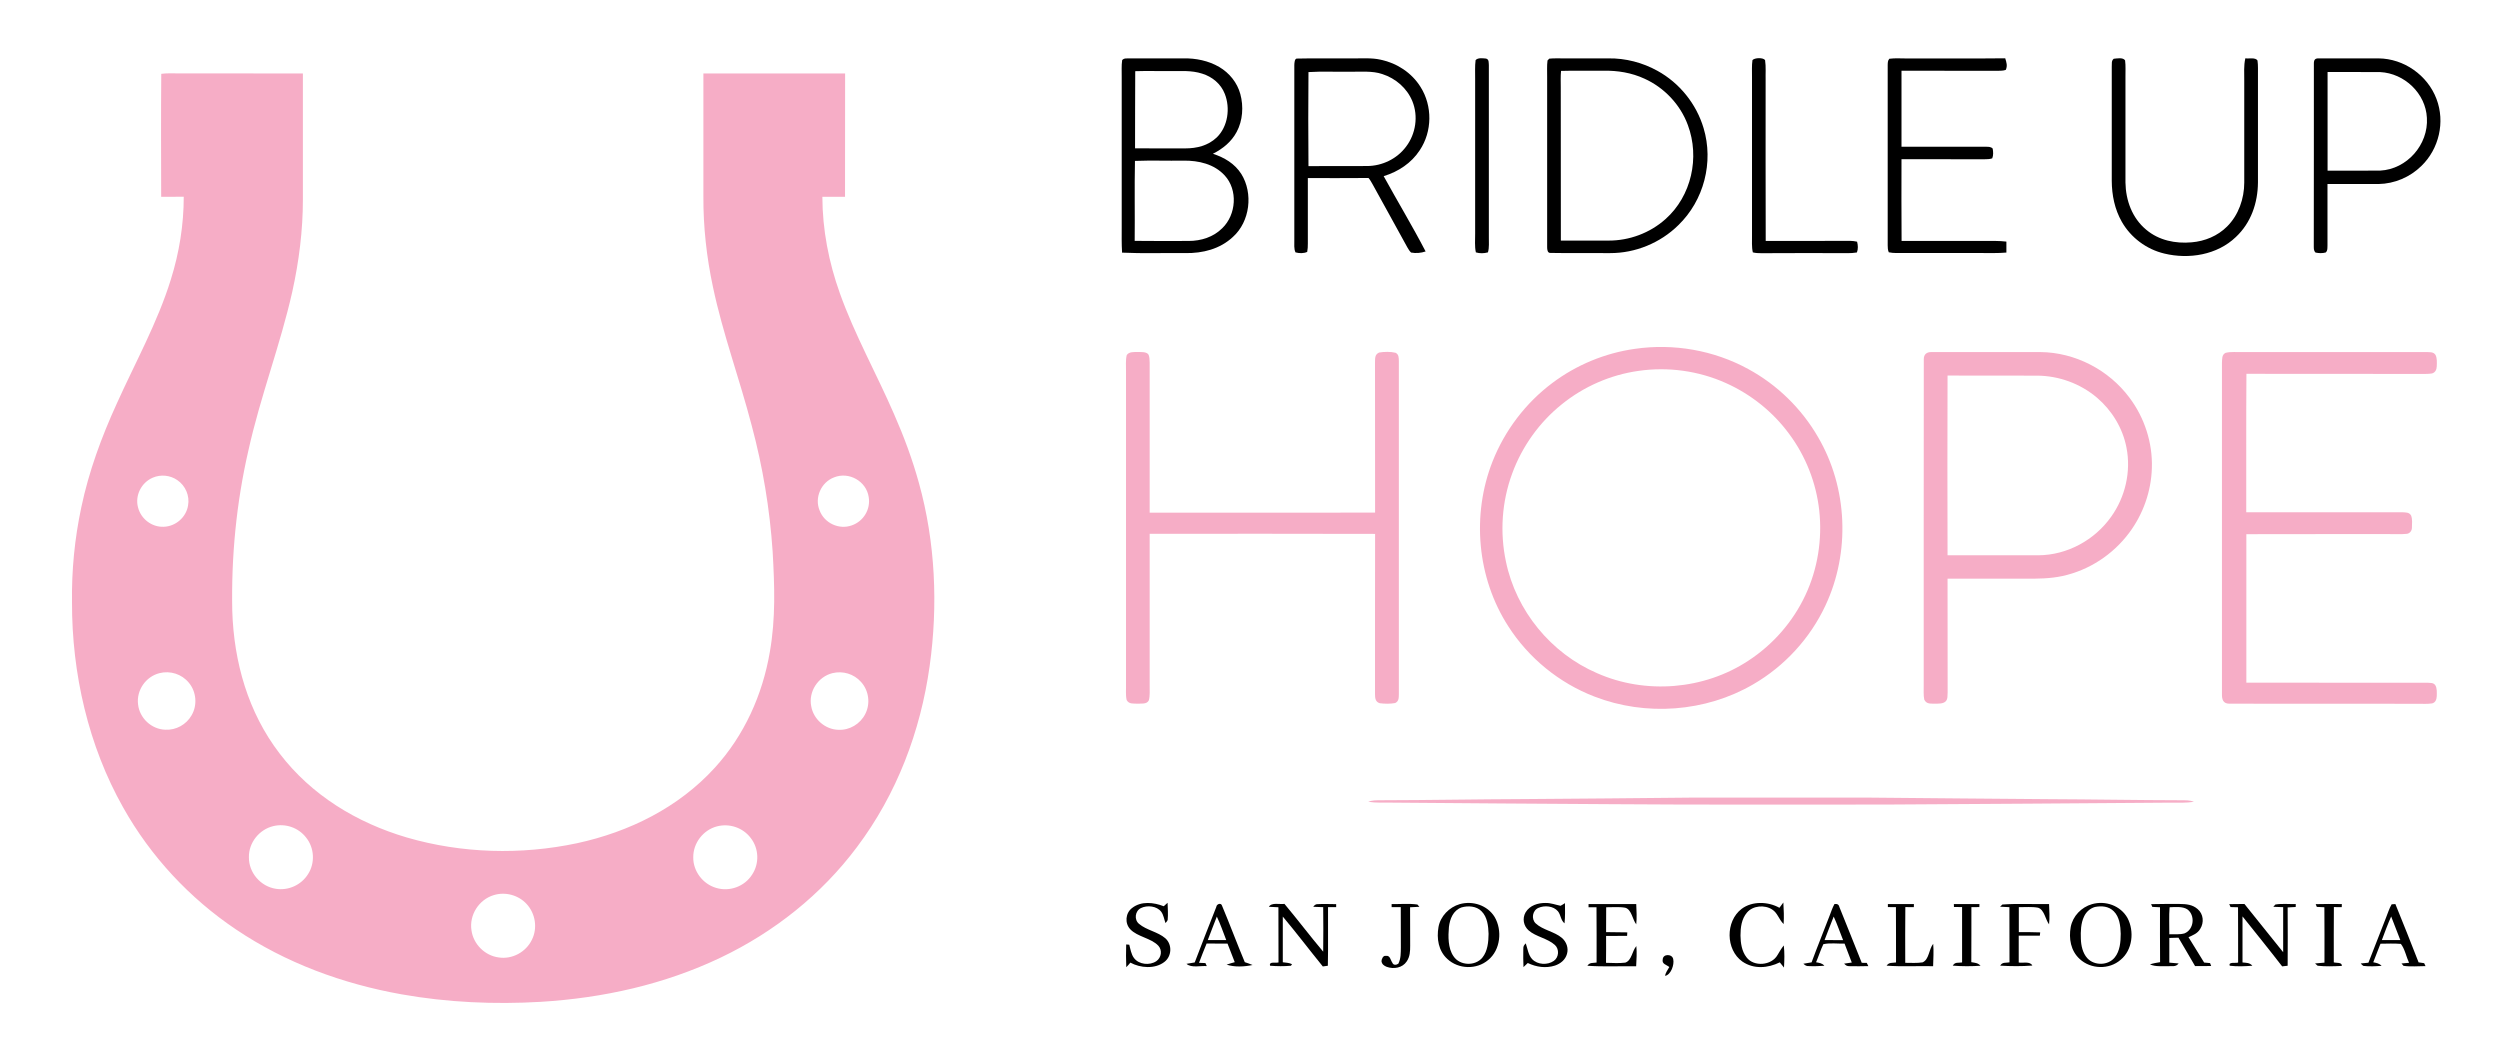 <?xml version="1.0" encoding="utf-8"?>
<svg xmlns="http://www.w3.org/2000/svg" id="Layer_1" style="enable-background:new 0 0 2736 1152;" version="1.1" viewBox="0 0 2736 1152" x="0px" y="0px">
<style type="text/css">
	.st0{fill:#F6ADC6;}
	.st1{fill:#FFFFFF;}
</style>
<g>
	<path d="M1358.5,190.4c-7.3-11.4-18.5-18-31.1-22.1c10.8-5.5,20.2-13,26-23.9c6.7-12.4,7.7-28,4-41.5c-3.4-12.5-12-23.1-23.1-29.6&#xD;&#xA;		c-11.6-6.8-25.7-9.7-39-9.4c-19.8,0.1-39.7,0.1-59.5,0c-3,0.2-5.5-0.5-7.7,1.9c-0.9,6.1-0.4,12.4-0.5,18.6c0,54.6,0,109.1,0,163.7&#xD;&#xA;		c0,9.5-0.2,18.9,0.4,28.4c23,1.1,46.1,0.2,69.2,0.5c19,0.3,37.9-4.4,52.1-17.7C1368,242.5,1371.7,211.6,1358.5,190.4z M1242.4,77.9&#xD;&#xA;		c12.7-0.4,25.4,0,38-0.1c12.2,0.1,23.5-1,35.3,2.8c11,3.4,20.5,11.2,24.7,22.1c6.2,15.6,3.5,35.9-8.9,47.8&#xD;&#xA;		c-9.4,8.9-21.7,11.9-34.4,11.9c-18.3,0-36.6,0.1-54.9-0.1C1242.4,134.2,1242.1,106.1,1242.4,77.9z M1337.7,249.7&#xD;&#xA;		c-9.8,9.8-23.2,14-36.9,14c-19.7,0-39.4,0.2-59-0.1c0.3-29.1-0.3-58.4,0.3-87.5c17.7-0.7,35.5,0,53.2-0.3&#xD;&#xA;		c16.5-0.2,33.5,3.7,45,16.2C1354.9,207.8,1353,234.9,1337.7,249.7z"/>
	<path d="M1553.8,164.4c13.7-20.5,14-48.5,0.8-69.3c-9.6-15.4-25.6-25.9-43.3-29.7c-10.4-2.4-20.9-1.3-32-1.5&#xD;&#xA;		c-19.8,0.2-39.7-0.3-59.5,0.2c-3.2-0.5-3.2,5.2-3.3,7.2c0,63.9,0.1,127.8,0,191.7c0.1,4.2-0.6,9.4,1.3,13.2&#xD;&#xA;		c4.2,1.1,8.7,1.3,12.8-0.5c0.6-3,0.7-6,0.7-9.1c-0.1-23.9-0.1-47.8,0-71.7c22.6,0.1,44,0,66.4-0.1c1.7,1.9,2.9,4.2,4.2,6.4&#xD;&#xA;		c12.7,23.3,25.7,46.3,38.3,69.5c1.2,2.1,2.4,4.1,4.1,5.7c5.4,1,10.7,0.5,15.9-1.2c-14.5-27.9-30.8-54.9-45.9-82.4&#xD;&#xA;		C1530.4,187.8,1544.5,178.6,1553.8,164.4z M1496.2,181.7c-21.4,0.2-42.8-0.1-64.2,0.1c-0.3-34.2-0.3-68.6,0-102.9&#xD;&#xA;		c15.1-1,30.4-0.1,45.6-0.4c11.5,0.2,24.4-1.2,35.3,2.6c14.6,4.7,27,15.5,32.8,29.7c6.7,16.4,3.7,35.8-6.9,49.7&#xD;&#xA;		C1528.8,173.9,1512.7,181.6,1496.2,181.7z"/>
	<path d="M1626.3,64.1c3.5,0.9,2.8,4.4,3.1,7.2c0,62.6-0.1,125.4,0,188c-0.1,5.5,0.6,11.6-1,16.9c-4.4,1.2-8.9,1.3-13.2,0&#xD;&#xA;		c-1.5-6.6-0.7-13.8-0.8-20.6c0-56.4,0-112.9,0-169.3c0.1-6.8-0.4-13.8,0.5-20.5C1617.5,62.9,1622.8,63.8,1626.3,64.1L1626.3,64.1z"/>
	<path d="M1864.4,140.2c-7.9-26.5-26.3-49.4-50.5-62.7c-16.2-9-35-13.9-53.6-13.6c-16.1,0.1-32.2,0.1-48.4,0&#xD;&#xA;		c-5.5,0.1-11-0.3-16.4,0.3l-1.9,2c-0.8,6-0.3,12.2-0.4,18.2c0,62,0,124.1,0,186.1c0,2.5,0.3,6.6,3.7,6.3c21.7,0.4,43.5,0,65.2,0.2&#xD;&#xA;		c27.6,0.1,54.9-11.1,74.6-30.5C1864.8,219.4,1875.6,177.5,1864.4,140.2z M1822.7,239.8c-17,15.2-39.6,23.6-62.3,23.5&#xD;&#xA;		c-17.4,0-34.8,0-52.2,0c-0.1-55.9,0-111.8-0.1-167.7c0-6-0.3-12,0.3-18c15.4-0.5,30.9,0,46.4-0.2c15.5-0.3,30.8,2.2,44.9,8.7&#xD;&#xA;		c21.7,9.8,39.3,28.4,47.5,50.8C1860.4,172.3,1851.2,214.5,1822.7,239.8z"/>
	<path d="M1931.7,65.8c1.1,7.3,0.4,14.9,0.6,22.3c0.1,58.5-0.2,117.1,0.1,175.6c28.2-0.1,56.4,0.1,84.6-0.1c5,0,10.5-0.3,15.4,0.9&#xD;&#xA;		c1,3.9,1.3,7.9-0.2,11.8c-6.8,1.2-13.9,0.6-20.8,0.7c-27.9,0-55.8-0.1-83.7,0.1c-3.2,0-6.3-0.1-9.4-0.9c-1.4-6-0.8-12.6-0.9-18.7&#xD;&#xA;		c0-57.7,0-115.3,0-173c0.1-6.2-0.4-12.5,0.5-18.7C1920.2,63.1,1929.7,62.8,1931.7,65.8L1931.7,65.8z"/>
	<path d="M2087.7,64c35.6-0.1,71.2,0.2,106.8-0.2c1.4,4.4,2.7,8.3,0.6,12.7c-2.8,1-5.9,0.9-8.8,1c-35.1-0.1-70.2-0.1-105.3-0.1&#xD;&#xA;		c0,27.7,0.1,55.4,0,83.2c30.8,0.1,61.6,0.1,92.3,0c2.9,0.1,5.3-0.2,7.5,2c0.6,3.5,0.9,7.3-0.5,10.7c-2.7,1-6,0.9-8.9,1&#xD;&#xA;		c-30.1-0.1-60.2,0-90.4-0.1c0,29.8-0.2,59.7,0.1,89.5c30.1-0.1,60.1,0,90.2,0c8.2,0,16.3-0.3,24.5,0.7c0.1,4,0.1,8,0,12&#xD;&#xA;		c-9.5,0.8-18.7,0.5-28.2,0.5c-27.9,0-55.8,0-83.7,0c-5.5-0.1-11.4,0.4-16.8-0.8c-1.1-2.4-1.2-5-1.2-7.6c0.1-65.7,0-131.6,0-197.3&#xD;&#xA;		c0.1-2.6,0-4.9,1.8-6.9C2074.3,63.4,2081.1,64.1,2087.7,64L2087.7,64z"/>
	<path d="M2313.3,64.3c3.5-0.3,10.2-1.7,12.4,1.8c0.8,6,0.3,12.3,0.4,18.3c0,38.4,0,76.9,0,115.3c0.3,19.6,7.3,38.9,22.7,51.7&#xD;&#xA;		c13.9,11.7,32,15.4,49.7,13.8c14.5-1.2,28.5-7,38.8-17.3c12.6-12.5,18.8-30.6,18.8-48.1c-0.1-37.2,0-74.4,0-111.6&#xD;&#xA;		c0.1-8.4-0.7-16.2,1.2-24.4c3.7,0.7,11.2-1.3,13.3,2.5c0.8,5.3,0.4,10.9,0.5,16.3c-0.1,39.1,0,78.1,0,117.2&#xD;&#xA;		c-0.2,22.3-7.6,44.1-24.2,59.6c-20.4,19.6-51.3,24.6-78.2,18.1c-19.5-4.6-36.7-17.4-46.6-34.8c-7.8-13.7-10.9-29.1-11-44.8&#xD;&#xA;		c0-41.5,0.1-83.1,0-124.7C2311.4,69.9,2310.4,66.6,2313.3,64.3L2313.3,64.3z"/>
	<path d="M2666.5,108.3c-9.8-26-35.7-44.2-63.5-44.4c-21.7,0.1-43.5,0-65.2,0c-4.1-0.2-5.5,1.5-5.5,5.5&#xD;&#xA;		c-0.1,66.2,0.1,132.9-0.1,199.1c0.1,3-0.4,5.5,1.9,7.9c3.7,0.8,7.6,0.9,11.2-0.1c2.3-2.3,1.7-4.8,1.9-7.8&#xD;&#xA;		c-0.1-22.4-0.1-44.7,0-67.1c18.6-0.1,37.2,0.1,55.8,0c17.6-0.3,34.5-7.5,47-19.8C2669.3,162.9,2676.1,133.5,2666.5,108.3z&#xD;&#xA;		 M2604.9,186.7c-19.2,0.2-38.4,0-57.6,0.1c0-36,0-72,0-108c19.2,0.1,38.4-0.1,57.6,0.1c26.5,1.3,49.8,23.3,51.1,50.1&#xD;&#xA;		C2657.8,158.3,2634.2,185.2,2604.9,186.7z"/>
	<path class="st0" d="M1005.7,528.7c-7.1-25.8-16.4-50.9-27.2-75.4c-19.2-44.3-43.3-87.2-59.4-132.5c-12.1-33.8-19-69.4-19.1-105.4&#xD;&#xA;		c8.3,0,16.5,0,24.8,0c0.1-45,0-90,0.1-135c-51.7-0.1-103.4,0-155.1,0c-0.1,44.8,0,89.5,0,134.3c-0.2,33.5,3.5,66.8,10.5,99.5&#xD;&#xA;		c10.8,51.2,29,100.1,42.4,151.6c12.1,45.1,19.8,91.4,22.9,138c2.1,37.1,3.4,72.9-3.1,109.8c-8,46.9-28,91.3-60.2,126.6&#xD;&#xA;		c-39.7,43.6-93.6,70.2-150.7,82.6c-61.3,13-126.2,11.3-186.5-6.3c-54.6-16.1-104.3-46.2-139.1-91.9c-34.5-45-50-99.8-51.8-156&#xD;&#xA;		c-1.2-59.1,4.4-118.1,17.7-175.8c13-58.8,34.8-114.9,48-173.6c7.3-33.1,11.6-66.8,11.6-100.8c0-46,0-92,0-138&#xD;&#xA;		c-45.8-0.1-91.6,0-137.4-0.1c-5.8,0-11.8-0.3-17.6,0.5c-0.4,44.7-0.2,89.8-0.1,134.6c8.3-0.1,16.5-0.1,24.7-0.1&#xD;&#xA;		c0,30.7-4.9,61.2-14.1,90.5c-14.4,46.8-39.2,91.4-59.3,136.1C111,478.5,97.3,515.8,89,555.1c-7.3,34.2-10.7,69.2-10.2,104.2&#xD;&#xA;		c-0.2,77.4,17.8,156.9,56.1,224.6c29.9,53.3,72.6,99.2,123.4,133.3c54.5,36.7,116.7,59.5,181.2,71c50.1,8.9,101.7,11.2,152.5,8.2&#xD;&#xA;		c68.2-4.2,135.1-19,196.9-48.5c58.4-27.9,110.1-68.9,148.9-120.8c43.6-57.9,69.6-126.5,79.6-198.1&#xD;&#xA;		C1026.7,662.6,1023.7,593.4,1005.7,528.7z M167.1,522.8c8.7-3.8,19.1-2.8,26.9,2.6c9,6.1,13.8,17.2,11.8,27.9&#xD;&#xA;		c-2.1,12.9-13.6,22.8-26.6,23.2c-13.1,0.6-25.1-8.7-28.2-21.4C147.6,542.1,154.8,528.1,167.1,522.8z M209.7,782.8&#xD;&#xA;		c-5.8,10.2-17,16.4-28.7,15.8c-15.2-0.4-28.3-12.7-29.9-27.7c-2-15.4,8.4-30.4,23.4-34.2c11.9-3,24.4,1,32.2,10.5&#xD;&#xA;		C214.9,757,216.2,771.7,209.7,782.8z M337.1,956.7c-7.4,11.8-21.4,18.2-35.2,16c-16.6-2.5-29.7-17.6-29.5-34.5&#xD;&#xA;		c-0.3-15.9,11.2-30.4,26.7-34.1c13.3-3.2,27.4,1.6,35.8,12.4C344.1,927.8,345,944.5,337.1,956.7z M582.1,1028.5&#xD;&#xA;		c-6.5,13.5-21.7,21.7-36.5,19.3c-15-2-27.5-14.5-29.6-29.5c-2.7-16.9,8.1-33.8,24.4-38.7c12.7-3.9,27,0,35.9,9.7&#xD;&#xA;		C586,999.8,588.5,1015.7,582.1,1028.5z M823.1,957.2c-8.2,13-24.7,19-39.4,14.5c-14.5-4.2-25.2-18.3-25-33.4&#xD;&#xA;		c-0.2-15.6,10.9-30,25.9-33.9c13.7-3.6,28.5,1.4,37,12.7C830.6,928.6,831.2,945,823.1,957.2z M946.9,781.5&#xD;&#xA;		c-5.5,10.8-17.1,17.8-29.3,17.2c-14.5-0.3-27.4-11.6-29.8-25.8c-3.2-16,7.5-32.3,23.2-36.2c11.4-2.8,23.5,0.8,31.3,9.6&#xD;&#xA;		C950.9,755.7,952.8,770.1,946.9,781.5z M932.1,575c-13.9,5-29.9-2.5-35.1-16.3c-5.9-14.1,1.7-31,15.9-36.3&#xD;&#xA;		c16.2-6.5,35.2,4.2,37.8,21.5C953,557.4,945,570.6,932.1,575z"/>
	<path class="st0" d="M1989.7,478.4c-18-31.2-44.7-57.3-76.4-74.5c-37.6-20.6-81.8-28.3-124.2-22.1c-32.6,4.6-64,17.6-90.3,37.4&#xD;&#xA;		c-29.1,21.8-51.9,51.8-65.3,85.7c-23.1,58.5-17.1,127.4,17.1,180.4c22.2,34.8,55.8,62.2,94.3,77c56.1,21.8,121.6,17,173.7-13.3&#xD;&#xA;		c34.4-19.9,62.4-50.4,79.2-86.4C2025.1,604.4,2022.1,533.8,1989.7,478.4z M1975.8,651.4c-13.6,29.1-35.5,54.1-62.3,71.6&#xD;&#xA;		c-48.5,32-112.6,37.2-165.7,13.7c-50.4-21.7-88.6-68.3-99.7-122.1c-6.8-31.9-4.5-65.6,6.8-96.3c10.8-29.6,29.8-56.2,54.4-75.9&#xD;&#xA;		c24-19.4,53.2-32.2,83.8-36.5c32.3-4.7,65.9-0.1,95.7,13.3c27.3,12.2,51.5,31.5,69.2,55.6c18.2,24.4,29.7,53.7,33,84&#xD;&#xA;		C1994.4,590.3,1989.3,622.7,1975.8,651.4z"/>
	<path class="st0" d="M1245,385.2c3.5,0.2,8.7-0.4,11.4,2.2c1.9,2.4,1.6,6.6,1.8,9.5c-0.1,54.7,0,109.5,0,164.2&#xD;&#xA;		c82.2-0.1,164.5,0.1,246.7-0.1c-0.1-54.7,0-109.4-0.1-164.1c0.2-4.7-0.5-8.8,4.5-11.1c5.7-0.9,12.4-1.1,18.1,0.3&#xD;&#xA;		c3.6,2,3.3,5.2,3.5,8.9c0,121.6,0,243.2,0,364.7c-0.1,4,0.1,7.7-4,9.7c-5.4,1-11.5,0.9-16.9,0.2c-4.8-1.4-5.2-5.6-5.2-10&#xD;&#xA;		c0.1-58.4-0.1-116.9,0.1-175.3c-82.2-0.3-164.5-0.1-246.7-0.1c0,55.3-0.1,110.7,0,166.1c-0.1,5.2,0.5,11-0.9,16.1&#xD;&#xA;		c-2.2,4.6-8.2,3.4-12.3,3.7c-4.6-0.3-9.4,0.8-12-4c-1.3-5.6-0.5-11.9-0.7-17.7c0-114.1,0-228.2,0-342.3c0.1-5.7-0.6-11.9,0.8-17.5&#xD;&#xA;		C1235.7,384.7,1240.9,385.4,1245,385.2L1245,385.2z"/>
	<path class="st0" d="M2330.4,435.1c-22.7-30.4-59.5-49.5-97.5-49.8c-39.6,0-79.5-0.1-119.1,0c-5.3-0.1-8.4,2.5-8.4,7.8&#xD;&#xA;		c-0.2,118.6,0,238.5-0.1,357.2c0.1,5-0.4,10.4,0.6,15.3c2.5,5.2,6.8,4.3,11.7,4.5c3.7-0.1,8.8,0.3,11.7-2.5&#xD;&#xA;		c2.6-2.6,1.9-6.5,2.2-9.9c-0.1-41.4,0-82.9-0.1-124.4c28.3-0.1,56.5,0,84.8,0c13.5,0.1,27.6,0,40.9-2.9c29.1-6.3,55.2-23.4,73-47.2&#xD;&#xA;		c15.3-20.4,24.2-45.5,24.9-71.1C2355.9,484.7,2347,457.1,2330.4,435.1z M2310.4,565.6c-18.1,25.5-48.1,41.9-79.5,42.1&#xD;&#xA;		c-33.2,0-66.4-0.1-99.5,0c-0.2-65.6-0.2-131.1,0-196.7c32.6,0.2,65.1,0,97.7,0.1c24,0.1,47.5,8.6,65.8,24.1&#xD;&#xA;		c16.4,14,28.2,33.3,32.3,54.6C2332.4,516.1,2325.9,544,2310.4,565.6z"/>
	<path class="st0" d="M2435.8,386.1c5.9-1.4,12.4-0.6,18.4-0.8c67,0,133.9,0.1,200.9,0c3.7,0.2,8-0.5,10.3,3.1&#xD;&#xA;		c1.9,3.5,1.5,8.5,1.4,12.4c-0.1,3.6-1.5,6.8-5.2,7.9c-4.6,0.8-9.4,0.4-14,0.5c-63-0.1-126.1,0.1-189.1-0.1&#xD;&#xA;		c-0.4,50.5-0.1,101-0.2,151.5c56.9,0,113.8,0,170.7,0c3.7,0.3,7.6-0.2,9.7,3.6c1.6,4,1,9.1,0.9,13.4c0,3.2-2.2,6.1-5.4,6.6&#xD;&#xA;		c-6.6,0.7-13.4,0.2-20,0.3c-51.9,0.1-103.9-0.1-155.8,0.1c0.1,54.2,0,108.4,0,162.5c66.2,0.1,132.4,0,198.6,0.1&#xD;&#xA;		c3.1,0.3,6.1-0.2,8.1,2.6c2.2,3.2,1.7,8.3,1.7,12c-0.2,3.6-1.3,7-5.1,8c-5.2,0.8-10.6,0.4-15.9,0.4c-68.5-0.1-137.9,0.1-206.3-0.1&#xD;&#xA;		c-6.5-0.1-7.9-4.7-7.8-10.3c0-120.9,0-241.9,0-362.8C2432,392.8,2431.4,388.1,2435.8,386.1L2435.8,386.1z"/>
	<path class="st0" d="M1851.5,872.9c64.5,0,129,0,193.5,0c65.1,0.7,130.2,1.1,195.3,1.7c49,0.2,98,1.1,147,1.2&#xD;&#xA;		c4.7,0.1,9.3-0.2,13.7,1.7c-8.4,1.3-16.4,0.9-24.9,0.9c-104.2,0.9-208.3,1.4-312.5,2.1c-99.8-0.1-199.7,0.4-299.5-0.4&#xD;&#xA;		c-80-0.6-160-0.9-240-1.7c-8.8-0.1-18.1,0.4-26.7-0.9c4.5-1.9,9-1.6,13.7-1.7c52.7-0.1,105.4-1.1,158.1-1.3&#xD;&#xA;		C1729.9,873.9,1790.8,873.7,1851.5,872.9L1851.5,872.9z"/>
	<path d="M1273.6,991.8c1.4-1.3,2.8-2.5,4.2-3.8c0.2,6.3,0.7,12.7,0.1,18.9c-0.6,1.2-1.4,2.3-2.4,3.3c-1.4-3.9-2.1-8.9-4.6-12.3&#xD;&#xA;		c-4.9-6.5-15.4-7.5-22.3-4.1c-6.5,3.2-7.6,12.8-2,17.3c8.1,6.9,20.6,8.7,28.7,15.7c7.8,6.9,7.2,19.9-1.2,26.1&#xD;&#xA;		c-10.3,7.8-26.2,6.5-37,0.6c-1.4,1.7-2.9,3.4-4.5,5c-0.4-8.3-0.3-16.6-0.1-24.9c1.2,0.1,2.3,0.2,3.4,0.3c1.2,4.7,2.1,10.5,5.1,14.5&#xD;&#xA;		c5.4,7.3,17.2,8.4,24.5,3.5c5.5-3.8,6.8-12,2.1-17c-7.9-8.3-22.8-9.6-30.6-17.9c-6.3-6.6-5.3-17.9,2-23.3&#xD;&#xA;		C1248.9,985.9,1262.7,987.5,1273.6,991.8L1273.6,991.8z"/>
	<path d="M1635.7,1003.5c-7.9-12.8-24-18-38.2-14c-11.4,3.3-21.1,13.2-23.2,25c-2.2,12.6-0.1,26.1,9.7,35&#xD;&#xA;		c12.1,11.3,32.1,11.9,44.7,1.1C1642.2,1039.6,1644.3,1018.1,1635.7,1003.5z M1622.4,1047.9c-7.8,9.7-24.8,9.1-31.7-1.4&#xD;&#xA;		c-6.1-8.8-5.9-21.7-5-32c1.1-9,4.6-18,13.7-21.4c7.1-2.1,16.5-1.6,22,4.2c6.4,6.3,7.4,16.2,7.7,24.7&#xD;&#xA;		C1629,1030.8,1628.1,1040.8,1622.4,1047.9z"/>
	<path d="M1691.5,988.2c5.8-0.1,10.9,2,16.4,3.1c1.6-0.9,3.2-1.8,4.8-2.9c0.1,7.4,0.3,14.7-0.5,22.1c-4.3-3.6-3.9-9.1-7.2-13.2&#xD;&#xA;		c-4.9-5.9-14.8-6.7-21.4-3.7c-6.5,2.8-8,12-3,16.9c7.7,7.3,20.6,9,28.7,15.9c5,4.3,7.5,11.1,5.6,17.6c-1.8,6.4-7,10.6-13.1,12.7&#xD;&#xA;		c-10,3.2-20.4,1.7-29.8-2.8c-1.5,1.5-3.1,3.1-4.7,4.5c-0.2-6.5-0.4-13.1-0.2-19.7c0-3.4,0.5-3.9,2.7-6.3c1.9,5.6,2.8,12.9,7,17.3&#xD;&#xA;		c5.9,6.2,16.8,6.7,23.7,1.9c5.6-3.9,6.2-12.8,1.2-17.4c-8-7.3-20.8-9-28.7-15.9c-5.7-5-7.2-13.2-3.4-19.8&#xD;&#xA;		C1674.2,990.8,1683.2,988.1,1691.5,988.2L1691.5,988.2z"/>
	<path d="M1947.4,993.5c1.4-1.9,2.9-3.9,4.3-5.8c0.5,7.9,0.8,15.7,0.3,23.6c-5.3-5.2-6.6-12.2-12.5-15.9c-8.2-5.4-21.1-4.4-27.6,3.3&#xD;&#xA;		c-6,7-7.1,16.3-7.1,25.2c0.1,8.1,1.4,17.2,6.6,23.8c8,10.7,27.4,9,33.9-2.5c2.2-3.6,4.2-7.3,6.9-10.5c0.9,8.1,0.7,16.1,0.2,24.2&#xD;&#xA;		c-1.6-1.9-3.1-3.8-4.6-5.7c-13.1,6.4-28.5,7.7-41-0.9c-18.3-13-18.6-44-0.8-57.6C1917.6,985.9,1935.2,986.6,1947.4,993.5&#xD;&#xA;		L1947.4,993.5z"/>
	<path d="M2328.3,1004.6c-7.6-13.5-24.1-19.3-38.8-15.1c-11.6,3.3-21,13-23.3,25c-2.3,12.6,0,26.1,9.8,35&#xD;&#xA;		c12.1,11.3,32.3,11.9,44.8,0.9C2333.9,1039.7,2336,1019.1,2328.3,1004.6z M2314.4,1047.8c-7.2,9-22.4,9.3-30.1,0.8&#xD;&#xA;		c-5-5.6-6.8-13.7-7-21.1c-0.3-8-0.1-17.2,3.5-24.5c2.3-5,6.6-8.9,11.9-10.4c7.3-1.4,15-0.9,20.6,4.7c6.3,6.2,7.4,16.2,7.6,24.6&#xD;&#xA;		C2320.9,1030.6,2320.1,1040.8,2314.4,1047.8z"/>
	<path d="M1362.3,1053c-8.6-20.5-16.4-41.5-25-62c-1-3.3-5.9-1.7-6.2,1.6c-7.9,20.2-15.9,40.3-23.6,60.7c-3,0.4-6,0.9-9,1.5&#xD;&#xA;		c5.2,4.8,15.6,1.9,22.2,2.5c-0.5-1.1-1-2.2-1.5-3.3c-2.3-0.1-4.7-0.2-7-0.3c2.7-7.1,5.4-14.1,8.3-21.1c7.6,0.1,15.3,0.1,22.9,0.1&#xD;&#xA;		c2.7,6.8,5.2,13.6,7.9,20.3c-3,0.8-6,1.7-8.9,2.7c8.8,2.9,19.4,2.3,28.4,0.4C1368,1054.9,1365.2,1053.9,1362.3,1053z&#xD;&#xA;		 M1321.8,1028.8c3.4-8.5,6.4-17.2,9.9-25.7c4,8.3,6.9,17.1,10.3,25.7C1335.3,1028.8,1328.5,1028.8,1321.8,1028.8z"/>
	<path d="M1405.7,989.2c14.4,17.2,28,35.2,42.4,52.3c0.2-16.2,0.2-32.5,0-48.7c-3.6-0.1-7.3-0.2-10.9-0.4c1.4-2,3-3,4.9-2.9&#xD;&#xA;		c6.7-0.4,13.5,0,20.2,0l0,3.3c-3,0-6,0-8.9,0c-0.2,21.4,0.3,42.7-0.2,64.1c-1.8,0.3-3.7,0.5-5.5,0.8&#xD;&#xA;		c-14.7-18.1-28.8-36.7-43.8-54.6c0.1,16.7,0.1,33.4,0,50c3.6,0.5,6.9,0.5,10.1,2.1l-1.2,1.7c-7.5,0.7-15.3,0.6-22.8,0&#xD;&#xA;		c-1.6-5,6.2-2.7,9.2-3.6c-0.1-20.1-0.1-40.3-0.1-60.4c-3.5-0.1-6.9-0.3-10.4-0.5C1391.5,987.3,1400.8,990,1405.7,989.2&#xD;&#xA;		L1405.7,989.2z"/>
	<path d="M1523,989.4c9.2,0.2,19-0.8,28.2,0.5l2.2,2.5c-3.4,0.2-6.8,0.4-10.2,0.5c0,14,0,28.1,0.1,42.1c0,6.2-0.2,11.9-3.8,17.2&#xD;&#xA;		c-4.7,7.1-14.2,8.7-21.9,5.9c-3-1.2-5.3-2.9-5.7-6.3c0.2-2.4,1.8-6.2,4.7-5.7c4.9-0.8,5.1,4.7,7.3,7.7c1,2.8,4.6,2.3,6.5,0.8&#xD;&#xA;		c2.8-5.6,2.6-11.6,2.7-17.7c-0.1-14.7,0-29.4-0.1-44.1c-3.3,0-6.7,0-10,0L1523,989.4L1523,989.4z"/>
	<path d="M1738.6,989.4c17.4-0.1,34.7-0.1,52.1,0c0.3,7.4,0.8,14.8,0,22.2c-4.1-5.2-5.1-16.4-12.1-18.2c-6.7-1.2-13.9-0.4-20.8-0.5&#xD;&#xA;		c0,9.1,0,18.1-0.1,27.2c7.7,0.2,15.4,0.2,23.2,0.3l-0.2,3.8c-7.6,0-15.3,0-23,0.1c0,9.8,0.1,19.6-0.1,29.4c7,0.1,14.2,0.7,21.1-0.2&#xD;&#xA;		c7.1-2.3,7.5-12.9,12.1-18.1c0.7,7.4,0.2,14.7-0.2,22.1c-17.7-0.3-35.7,0.7-53.4-0.6c2.7-3.9,6-2.8,10.1-3.5&#xD;&#xA;		c0-20.2,0.1-40.3-0.1-60.5c-2.9,0-5.8,0-8.7,0V989.4L1738.6,989.4z"/>
	<path d="M2043,1053.8c-1.8,0-3.7-0.1-5.5-0.1c-8.2-20.3-16.2-40.8-24.5-61.1c-0.6-2.7-2.4-3.7-5.4-3.2c-2.1,3.9-3.6,8.3-5.2,12.5&#xD;&#xA;		c-6.5,17.2-13.5,34.1-19.8,51.3c-3,0.4-6,1-9,1.5c2.3,2,3.2,2.7,6.3,2.6c5.5,0.3,11.1,0,16.7-0.4c-2.6-2.9-5.5-3.1-9.1-3.8&#xD;&#xA;		c2.8-6.5,4.9-13.4,8-19.8c7.3-1.6,15.7-0.4,23.2-0.6c2.6,6.9,5.2,13.8,7.9,20.7c-2.8,0.4-5.6,0.7-8.4,1.2c2.3,2.2,2.9,2.8,6.3,2.8&#xD;&#xA;		c6.7,0.2,13.5,0,20.2-0.1C2044.1,1056.1,2043.5,1054.9,2043,1053.8z M1996.8,1028.8c3.4-8.6,6.5-17.2,10-25.7&#xD;&#xA;		c3.9,8.4,6.8,17.2,10.3,25.8C2010.3,1028.8,2003.6,1028.8,1996.8,1028.8z"/>
	<path d="M2066,989.4c9.6-0.1,19.1-0.1,28.6,0l-0.1,3.4c-3.1,0-6.2-0.1-9.3-0.1c-0.3,20.3-0.1,40.6-0.1,61c6.3,0,12.8,0.5,19-0.5&#xD;&#xA;		c7.3-3.2,6.7-14.3,11.6-20.3c0.7,8.3,0.1,16.2-0.1,24.5c-16.9-0.4-34,0.7-50.9-0.6c2.7-3.9,6.1-2.8,10.3-3.5&#xD;&#xA;		c-0.1-20.2,0.1-40.3-0.1-60.5c-3,0-5.9,0-8.8-0.1V989.4L2066,989.4z"/>
	<path d="M2138.3,989.4c9.3-0.1,18.7-0.1,28,0l-0.1,3.3c-2.9,0-5.8,0.1-8.7,0.1c-0.1,20.1,0.1,40.2-0.1,60.2c4,0.7,7.2,0.7,10.1,3.9&#xD;&#xA;		c-10,0.7-20.3,0.7-30.4-0.1c2.5-4.3,6-2.8,10.2-3.5c0-20.2,0-40.4,0-60.6c-3,0-6,0-8.9-0.1L2138.3,989.4L2138.3,989.4z"/>
	<path d="M2191.4,989.9c16.9-1.2,34.2-0.2,51.1-0.5c0.3,7.4,0.8,14.8,0,22.2c-4-5.2-5.1-16-12-18.2c-6.8-1.3-14.2-0.5-21.1-0.6&#xD;&#xA;		c0,9.1,0,18.2,0,27.3c7.8,0,15.6,0,23.4,0.3l-0.4,3.6c-7.7,0-15.4,0-23.1,0c0,9.8,0,19.6,0,29.4c4.6,0.7,12.5-1.6,14.9,3.3&#xD;&#xA;		c-11.6,0.9-23.6,0.8-35.2,0.1c2.5-4.2,6-2.8,10.2-3.6c-0.1-20.1,0-40.3-0.1-60.4c-3.4-0.1-6.8-0.3-10.2-0.5L2191.4,989.9&#xD;&#xA;		L2191.4,989.9z"/>
	<path d="M2384.1,1026.2c6.2,10.3,12.1,20.8,18.2,31.1c5.9,0,11.7,0,17.6-0.1c-0.4-1.1-0.8-2.1-1.2-3.2c-2.2-0.2-4.3-0.4-6.5-0.6&#xD;&#xA;		c-5.6-9.3-11.5-18.5-17.1-27.7c5-2.4,9.8-4,12.8-9.1c4.4-6.9,3.6-16.3-2.8-21.7c-5.7-5-12.4-5.5-19.7-5.6&#xD;&#xA;		c-10.4,0-20.8-0.1-31.2,0.2l1.3,3c2.8,0.2,5.6,0.3,8.4,0.4c0,20-0.1,40.1,0.1,60.1c-3.7,0.6-7.4,1.2-11.1,2.4c6,2.8,13,1.8,19.5,2&#xD;&#xA;		c4.7-0.4,8.7,1.2,11.9-3c-3.4-0.4-6.8-0.7-10.2-0.9c0-9,0-18,0-27C2377.4,1026.3,2380.7,1026.3,2384.1,1026.2z M2374.4,992.9&#xD;&#xA;		c6-0.2,14-1.1,19.3,2.2c9,6.4,7.5,22.2-3,26.4c-5.2,1.5-11.2,0.8-16.6,1C2374.2,1012.7,2373.6,1002.7,2374.4,992.9z"/>
	<path d="M2439.7,989.5c5.5-0.1,11.1-0.2,16.6-0.2c14.1,17.6,28.2,35.2,42.4,52.8c0.1-16.4,0-32.9,0-49.3c-3.6-0.1-7.2-0.2-10.8-0.4&#xD;&#xA;		l2.3-2.5c7.2-1.2,15-0.3,22.3-0.5l-0.1,3.2c-3,0.1-5.9,0.3-8.8,0.5c0.2,21.3,0.1,42.5,0,63.8c-2,0.2-4,0.4-6,0.7&#xD;&#xA;		c-14.2-18.4-28.9-36.5-43.4-54.7c-0.1,16.8,0,33.6,0,50.4c4.3,0.5,7.7,0.1,10.8,3.6c-8.1,0.6-16.6,1-24.7,0c-2-4.6,6.7-2.5,9.1-3.5&#xD;&#xA;		c-0.1-20.2,0.1-40.3-0.1-60.5c-2.8,0-5.5-0.1-8.2-0.2L2439.7,989.5L2439.7,989.5z"/>
	<path d="M2534.3,989.5c9.5-0.3,19.1-0.2,28.6-0.1l-0.1,3.4c-2.9,0-5.7-0.1-8.6-0.1c-0.3,20.1,0,40.3-0.1,60.5&#xD;&#xA;		c2.7,0.9,9.2-0.4,8.8,3.9c-8.7,0.4-17.8,0.8-26.5-0.2c-1-0.8-1.9-1.6-2.8-2.5c3.4-0.4,6.9-0.7,10.3-0.9c0-20.2,0.1-40.4-0.1-60.6&#xD;&#xA;		c-2.8-0.1-5.5-0.2-8.3-0.4L2534.3,989.5L2534.3,989.5z"/>
	<path d="M2653,1054.1c-2-0.3-4.1-0.6-6.1-0.9c-8.2-21.4-16.9-42.6-25.4-63.8l-4.1,0.3c-2.6,4.5-4.2,9.7-6.1,14.5&#xD;&#xA;		c-6.4,16.5-12.8,32.9-19.3,49.4c-2.8,0.2-5.6,0.5-8.4,0.8c0.9,1.2,1.9,2.1,2.9,2.7c6.6,0.8,13.3,0.4,19.9-0.1&#xD;&#xA;		c-2.7-2.8-5.5-3.1-9.1-3.9c2.7-6.7,5.3-13.5,7.9-20.3c7.4,0,14.9-0.5,22.3,0.2c4.3,5.3,6,14.4,9,20.7c-2.8,0.2-5.5,0.4-8.3,0.7&#xD;&#xA;		l2.2,2.6c7.8,1.2,16.1,0.3,24.1,0.3C2653.9,1056.2,2653.5,1055.1,2653,1054.1z M2606.7,1028.8c3.3-8.7,6.4-17.4,10.2-25.8&#xD;&#xA;		c3.3,8.6,6.6,17.2,10,25.8H2606.7z"/>
	<path d="M1831.2,1049.9c1.3,5.9-2.5,16.9-8.9,18.1c0.4-3.5,2.9-6.6,4.6-9.7c-3.2-2.6-8.4-3.2-7.2-8.4&#xD;&#xA;		C1820,1043.6,1830.4,1043.8,1831.2,1049.9L1831.2,1049.9z"/>
</g>
</svg>